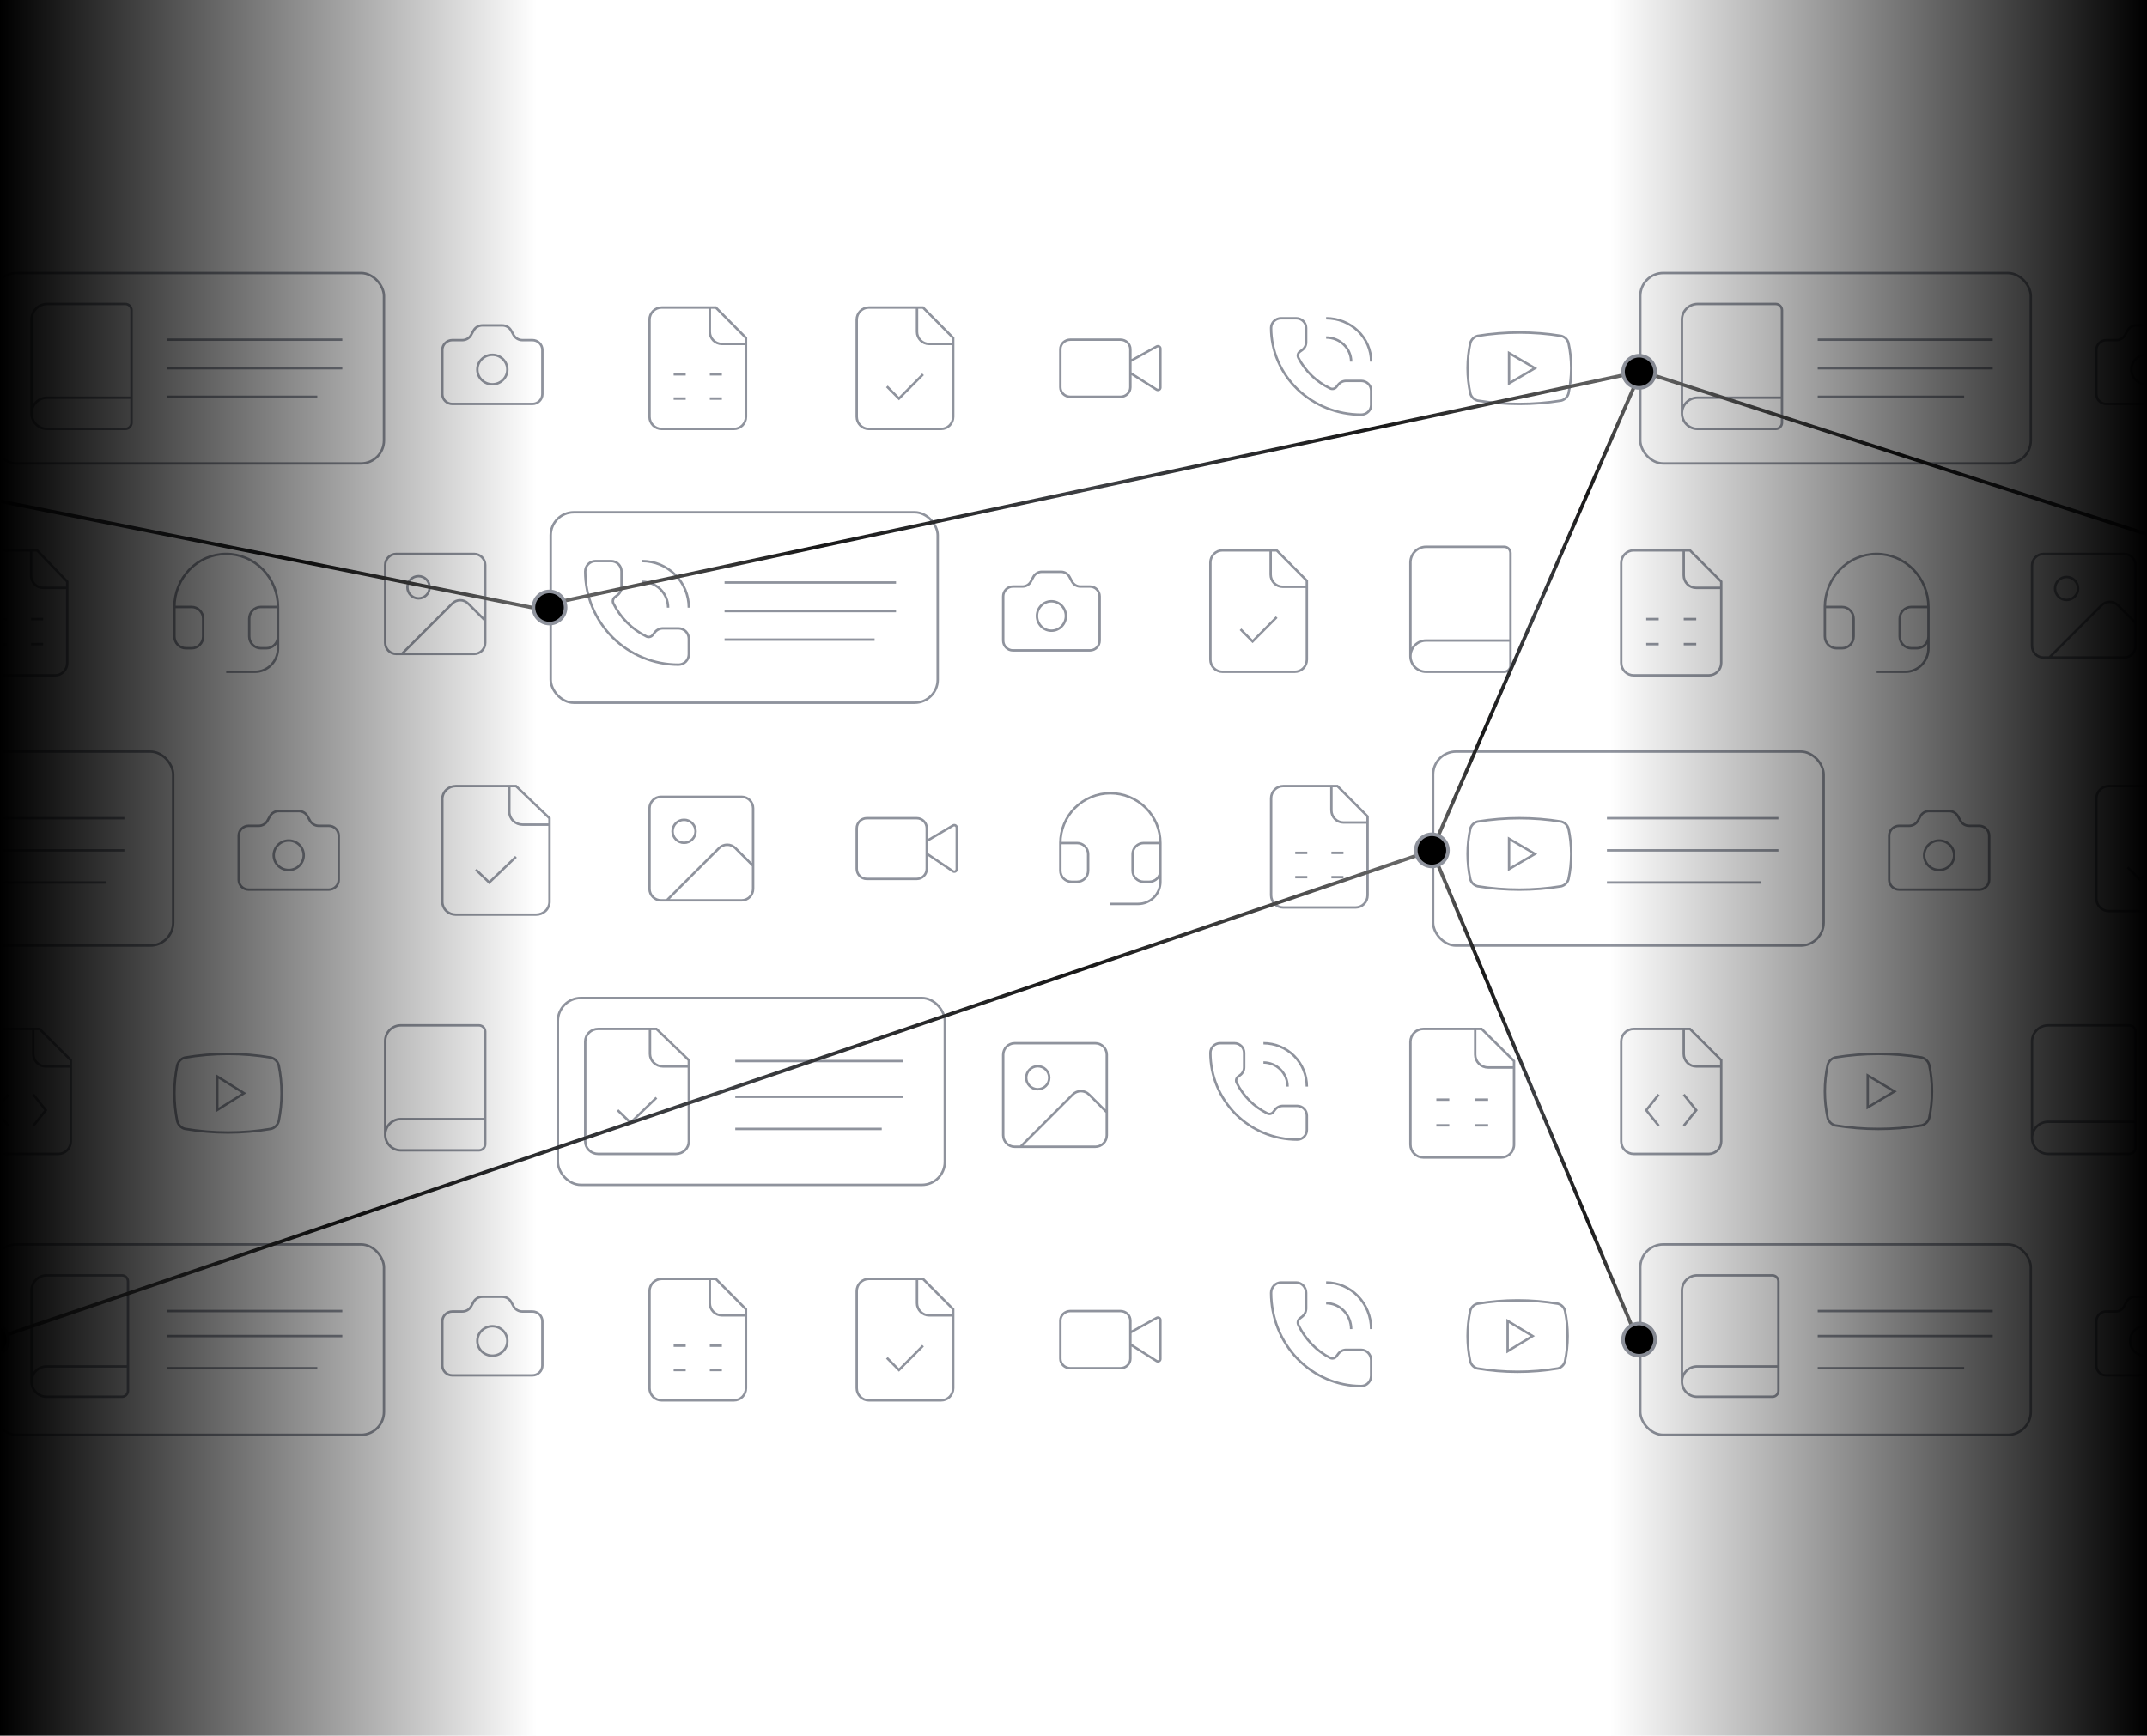 <svg width="601" height="486" viewBox="0 0 601 486" fill="none" xmlns="http://www.w3.org/2000/svg">
<g clip-path="url(#clip0_1_127)">
<rect x="156.159" y="279.443" width="108.322" height="52.322" rx="6.438" stroke="#8F939D" stroke-width="0.678"/>
<rect x="-60.841" y="210.443" width="109.322" height="54.322" rx="6.438" stroke="#8F939D" stroke-width="0.678"/>
<rect x="401.159" y="210.443" width="109.322" height="54.322" rx="6.438" stroke="#8F939D" stroke-width="0.678"/>
<rect x="-1.841" y="348.443" width="109.322" height="53.322" rx="6.438" stroke="#8F939D" stroke-width="0.678"/>
<rect x="459.159" y="348.443" width="109.322" height="53.322" rx="6.438" stroke="#8F939D" stroke-width="0.678"/>
<rect x="-1.841" y="76.443" width="109.322" height="53.322" rx="6.438" stroke="#8F939D" stroke-width="0.678"/>
<rect x="459.159" y="76.443" width="109.322" height="53.322" rx="6.438" stroke="#8F939D" stroke-width="0.678"/>
<rect x="154.159" y="143.443" width="108.322" height="53.322" rx="6.438" stroke="#8F939D" stroke-width="0.678"/>
<path d="M205.82 297.104H252.82" stroke="#8F939D" stroke-width="0.678"/>
<path d="M-12.18 229.104H34.82" stroke="#8F939D" stroke-width="0.678"/>
<path d="M449.82 229.104H497.82" stroke="#8F939D" stroke-width="0.678"/>
<path d="M46.82 367.104H95.82" stroke="#8F939D" stroke-width="0.678"/>
<path d="M508.82 367.104H557.82" stroke="#8F939D" stroke-width="0.678"/>
<path d="M46.82 95.105H95.82" stroke="#8F939D" stroke-width="0.678"/>
<path d="M508.82 95.105H557.82" stroke="#8F939D" stroke-width="0.678"/>
<path d="M202.82 163.104H250.82" stroke="#8F939D" stroke-width="0.678"/>
<path d="M205.82 307.104H252.82" stroke="#8F939D" stroke-width="0.678"/>
<path d="M-12.18 238.104H34.82" stroke="#8F939D" stroke-width="0.678"/>
<path d="M449.82 238.104H497.82" stroke="#8F939D" stroke-width="0.678"/>
<path d="M46.82 374.104H95.82" stroke="#8F939D" stroke-width="0.678"/>
<path d="M508.82 374.104H557.82" stroke="#8F939D" stroke-width="0.678"/>
<path d="M46.82 103.104H95.82" stroke="#8F939D" stroke-width="0.678"/>
<path d="M508.82 103.104H557.82" stroke="#8F939D" stroke-width="0.678"/>
<path d="M202.82 171.104H250.82" stroke="#8F939D" stroke-width="0.678"/>
<path d="M205.82 316.104H246.82" stroke="#8F939D" stroke-width="0.678"/>
<path d="M-12.18 247.104H29.82" stroke="#8F939D" stroke-width="0.678"/>
<path d="M449.82 247.104H492.82" stroke="#8F939D" stroke-width="0.678"/>
<path d="M46.82 383.104H88.82" stroke="#8F939D" stroke-width="0.678"/>
<path d="M508.82 383.104H549.82" stroke="#8F939D" stroke-width="0.678"/>
<path d="M46.82 111.104H88.82" stroke="#8F939D" stroke-width="0.678"/>
<path d="M508.82 111.104H549.82" stroke="#8F939D" stroke-width="0.678"/>
<path d="M202.82 179.104H244.82" stroke="#8F939D" stroke-width="0.678"/>
<path d="M142.57 220.104V227.304C142.57 228.259 142.965 229.175 143.669 229.85C144.372 230.525 145.326 230.904 146.32 230.904H153.82M133.195 243.504L136.945 247.104L144.445 239.904M144.445 220.104H127.57C126.576 220.104 125.622 220.484 124.919 221.159C124.215 221.834 123.82 222.75 123.82 223.704V252.504C123.82 253.459 124.215 254.375 124.919 255.05C125.622 255.725 126.576 256.104 127.57 256.104H150.07C151.065 256.104 152.019 255.725 152.722 255.05C153.425 254.375 153.82 253.459 153.82 252.504V229.104L144.445 220.104Z" stroke="#8F939D" stroke-width="0.678"/>
<path d="M604.32 220.104V227.104C604.32 228.033 604.689 228.923 605.345 229.579C606.002 230.236 606.892 230.604 607.82 230.604H614.82M595.57 242.854L599.07 246.354L606.07 239.354M606.07 220.104H590.32C589.392 220.104 588.502 220.473 587.845 221.13C587.189 221.786 586.82 222.676 586.82 223.604V251.604C586.82 252.533 587.189 253.423 587.845 254.079C588.502 254.736 589.392 255.104 590.32 255.104H611.32C612.249 255.104 613.139 254.736 613.795 254.079C614.452 253.423 614.82 252.533 614.82 251.604V228.854L606.07 220.104Z" stroke="#8F939D" stroke-width="0.678"/>
<path d="M181.945 288.104V295.104C181.945 296.033 182.327 296.923 183.007 297.579C183.687 298.236 184.609 298.604 185.57 298.604H192.82M172.883 310.854L176.508 314.354L183.758 307.354M183.758 288.104H167.445C166.484 288.104 165.562 288.473 164.882 289.13C164.202 289.786 163.82 290.676 163.82 291.604V319.604C163.82 320.533 164.202 321.423 164.882 322.079C165.562 322.736 166.484 323.104 167.445 323.104H189.195C190.157 323.104 191.079 322.736 191.759 322.079C192.438 321.423 192.82 320.533 192.82 319.604V296.854L183.758 288.104Z" stroke="#8F939D" stroke-width="0.678"/>
<path d="M256.695 358.104V364.904C256.695 365.806 257.051 366.671 257.684 367.309C258.317 367.946 259.175 368.304 260.07 368.304H266.82M248.258 380.204L251.633 383.604L258.383 376.804M258.383 358.104H243.195C242.3 358.104 241.442 358.463 240.809 359.1C240.176 359.738 239.82 360.603 239.82 361.504V388.704C239.82 389.606 240.176 390.471 240.809 391.109C241.442 391.746 242.3 392.104 243.195 392.104H263.445C264.34 392.104 265.199 391.746 265.832 391.109C266.465 390.471 266.82 389.606 266.82 388.704V366.604L258.383 358.104Z" stroke="#8F939D" stroke-width="0.678"/>
<path d="M256.695 86.105V92.904C256.695 93.806 257.051 94.671 257.684 95.309C258.317 95.946 259.175 96.305 260.07 96.305H266.82M248.258 108.204L251.633 111.604L258.383 104.804M258.383 86.105H243.195C242.3 86.105 241.442 86.463 240.809 87.1C240.176 87.738 239.82 88.603 239.82 89.504V116.704C239.82 117.606 240.176 118.471 240.809 119.109C241.442 119.746 242.3 120.104 243.195 120.104H263.445C264.34 120.104 265.199 119.746 265.832 119.109C266.465 118.471 266.82 117.606 266.82 116.704V94.605L258.383 86.105Z" stroke="#8F939D" stroke-width="0.678"/>
<path d="M355.695 154.104V160.904C355.695 161.806 356.051 162.671 356.684 163.309C357.317 163.946 358.175 164.304 359.07 164.304H365.82M347.258 176.204L350.633 179.604L357.383 172.804M357.383 154.104H342.195C341.3 154.104 340.442 154.463 339.809 155.1C339.176 155.738 338.82 156.603 338.82 157.504V184.704C338.82 185.606 339.176 186.471 339.809 187.109C340.442 187.746 341.3 188.104 342.195 188.104H362.445C363.34 188.104 364.199 187.746 364.832 187.109C365.465 186.471 365.82 185.606 365.82 184.704V162.604L357.383 154.104Z" stroke="#8F939D" stroke-width="0.678"/>
<path d="M83.616 227.104C84.121 227.104 84.617 227.239 85.051 227.493C85.484 227.747 85.84 228.112 86.08 228.548L86.76 229.786C87 230.222 87.356 230.587 87.79 230.841C88.224 231.095 88.719 231.229 89.225 231.229H92.02C92.763 231.229 93.475 231.519 94 232.035C94.525 232.551 94.82 233.25 94.82 233.979V246.354C94.82 247.084 94.525 247.783 94 248.299C93.475 248.815 92.763 249.104 92.02 249.104H69.62C68.878 249.104 68.165 248.815 67.64 248.299C67.115 247.783 66.82 247.084 66.82 246.354V233.979C66.82 233.25 67.115 232.551 67.64 232.035C68.165 231.519 68.878 231.229 69.62 231.229H72.416C72.921 231.23 73.416 231.096 73.849 230.842C74.283 230.588 74.638 230.224 74.879 229.788L75.563 228.545C75.803 228.11 76.159 227.746 76.593 227.492C77.026 227.238 77.521 227.104 78.026 227.104H83.616Z" stroke="#8F939D" stroke-width="0.678" stroke-linecap="round"/>
<path d="M80.82 243.604C83.14 243.604 85.02 241.758 85.02 239.479C85.02 237.201 83.14 235.354 80.82 235.354C78.501 235.354 76.62 237.201 76.62 239.479C76.62 241.758 78.501 243.604 80.82 243.604Z" stroke="#8F939D" stroke-width="0.678" stroke-linecap="round"/>
<path d="M545.616 227.104C546.121 227.104 546.617 227.239 547.051 227.493C547.484 227.747 547.84 228.112 548.08 228.548L548.761 229.786C549 230.222 549.356 230.587 549.79 230.841C550.224 231.095 550.719 231.229 551.225 231.229H554.02C554.763 231.229 555.475 231.519 556 232.035C556.525 232.551 556.82 233.25 556.82 233.979V246.354C556.82 247.084 556.525 247.783 556 248.299C555.475 248.815 554.763 249.104 554.02 249.104H531.62C530.878 249.104 530.166 248.815 529.64 248.299C529.115 247.783 528.82 247.084 528.82 246.354V233.979C528.82 233.25 529.115 232.551 529.64 232.035C530.166 231.519 530.878 231.229 531.62 231.229H534.416C534.921 231.23 535.416 231.096 535.849 230.842C536.283 230.588 536.639 230.224 536.879 229.788L537.563 228.545C537.803 228.11 538.159 227.746 538.593 227.492C539.026 227.238 539.521 227.104 540.026 227.104H545.616Z" stroke="#8F939D" stroke-width="0.678" stroke-linecap="round"/>
<path d="M542.82 243.604C545.14 243.604 547.02 241.758 547.02 239.479C547.02 237.201 545.14 235.354 542.82 235.354C540.501 235.354 538.62 237.201 538.62 239.479C538.62 241.758 540.501 243.604 542.82 243.604Z" stroke="#8F939D" stroke-width="0.678" stroke-linecap="round"/>
<path d="M140.616 363.104C141.121 363.104 141.617 363.239 142.051 363.493C142.484 363.747 142.84 364.112 143.08 364.548L143.761 365.786C144 366.222 144.356 366.587 144.79 366.841C145.224 367.095 145.719 367.229 146.225 367.229H149.02C149.763 367.229 150.475 367.519 151 368.035C151.525 368.551 151.82 369.25 151.82 369.979V382.354C151.82 383.084 151.525 383.783 151 384.299C150.475 384.815 149.763 385.104 149.02 385.104H126.62C125.878 385.104 125.166 384.815 124.64 384.299C124.115 383.783 123.82 383.084 123.82 382.354V369.979C123.82 369.25 124.115 368.551 124.64 368.035C125.166 367.519 125.878 367.229 126.62 367.229H129.416C129.921 367.23 130.416 367.096 130.849 366.842C131.283 366.588 131.639 366.224 131.879 365.788L132.563 364.545C132.803 364.11 133.159 363.746 133.593 363.492C134.026 363.238 134.521 363.104 135.026 363.104H140.616Z" stroke="#8F939D" stroke-width="0.678" stroke-linecap="round"/>
<path d="M137.82 379.604C140.14 379.604 142.02 377.758 142.02 375.479C142.02 373.201 140.14 371.354 137.82 371.354C135.501 371.354 133.62 373.201 133.62 375.479C133.62 377.758 135.501 379.604 137.82 379.604Z" stroke="#8F939D" stroke-width="0.678" stroke-linecap="round"/>
<path d="M603.016 363.104C603.503 363.104 603.981 363.239 604.4 363.493C604.818 363.747 605.161 364.112 605.392 364.548L606.048 365.786C606.28 366.222 606.623 366.587 607.041 366.841C607.459 367.095 607.937 367.229 608.424 367.229H611.12C611.836 367.229 612.523 367.519 613.03 368.035C613.536 368.551 613.82 369.25 613.82 369.979V382.354C613.82 383.084 613.536 383.783 613.03 384.299C612.523 384.815 611.836 385.104 611.12 385.104H589.52C588.804 385.104 588.117 384.815 587.611 384.299C587.105 383.783 586.82 383.084 586.82 382.354V369.979C586.82 369.25 587.105 368.551 587.611 368.035C588.117 367.519 588.804 367.229 589.52 367.229H592.216C592.703 367.23 593.18 367.096 593.598 366.842C594.016 366.588 594.359 366.224 594.591 365.788L595.251 364.545C595.483 364.11 595.826 363.746 596.244 363.492C596.662 363.238 597.139 363.104 597.626 363.104H603.016Z" stroke="#8F939D" stroke-width="0.678" stroke-linecap="round"/>
<path d="M600.32 379.604C602.557 379.604 604.37 377.758 604.37 375.479C604.37 373.201 602.557 371.354 600.32 371.354C598.084 371.354 596.27 373.201 596.27 375.479C596.27 377.758 598.084 379.604 600.32 379.604Z" stroke="#8F939D" stroke-width="0.678" stroke-linecap="round"/>
<path d="M140.616 91.105C141.121 91.105 141.617 91.239 142.051 91.493C142.484 91.747 142.84 92.112 143.08 92.548L143.761 93.786C144 94.222 144.356 94.587 144.79 94.841C145.224 95.095 145.719 95.23 146.225 95.23H149.02C149.763 95.23 150.475 95.519 151 96.035C151.525 96.551 151.82 97.25 151.82 97.98V110.354C151.82 111.084 151.525 111.783 151 112.299C150.475 112.815 149.763 113.104 149.02 113.104H126.62C125.878 113.104 125.166 112.815 124.64 112.299C124.115 111.783 123.82 111.084 123.82 110.354V97.98C123.82 97.25 124.115 96.551 124.64 96.035C125.166 95.519 125.878 95.23 126.62 95.23H129.416C129.921 95.23 130.416 95.096 130.849 94.842C131.283 94.588 131.639 94.224 131.879 93.788L132.563 92.546C132.803 92.11 133.159 91.746 133.593 91.492C134.026 91.238 134.521 91.105 135.026 91.105H140.616Z" stroke="#8F939D" stroke-width="0.678" stroke-linecap="round"/>
<path d="M137.82 107.604C140.14 107.604 142.02 105.758 142.02 103.479C142.02 101.201 140.14 99.355 137.82 99.355C135.501 99.355 133.62 101.201 133.62 103.479C133.62 105.758 135.501 107.604 137.82 107.604Z" stroke="#8F939D" stroke-width="0.678" stroke-linecap="round"/>
<path d="M603.616 91.105C604.121 91.105 604.617 91.239 605.051 91.493C605.484 91.747 605.84 92.112 606.08 92.548L606.761 93.786C607 94.222 607.356 94.587 607.79 94.841C608.224 95.095 608.719 95.23 609.225 95.23H612.02C612.763 95.23 613.475 95.519 614 96.035C614.525 96.551 614.82 97.25 614.82 97.98V110.354C614.82 111.084 614.525 111.783 614 112.299C613.475 112.815 612.763 113.104 612.02 113.104H589.62C588.878 113.104 588.166 112.815 587.64 112.299C587.115 111.783 586.82 111.084 586.82 110.354V97.98C586.82 97.25 587.115 96.551 587.64 96.035C588.166 95.519 588.878 95.23 589.62 95.23H592.416C592.921 95.23 593.416 95.096 593.849 94.842C594.283 94.588 594.639 94.224 594.879 93.788L595.563 92.546C595.803 92.11 596.159 91.746 596.593 91.492C597.026 91.238 597.521 91.105 598.026 91.105H603.616Z" stroke="#8F939D" stroke-width="0.678" stroke-linecap="round"/>
<path d="M600.82 107.604C603.14 107.604 605.02 105.758 605.02 103.479C605.02 101.201 603.14 99.355 600.82 99.355C598.501 99.355 596.62 101.201 596.62 103.479C596.62 105.758 598.501 107.604 600.82 107.604Z" stroke="#8F939D" stroke-width="0.678" stroke-linecap="round"/>
<path d="M297.016 160.104C297.503 160.104 297.981 160.239 298.4 160.493C298.818 160.747 299.161 161.112 299.392 161.548L300.048 162.786C300.28 163.222 300.623 163.587 301.041 163.841C301.459 164.095 301.937 164.229 302.424 164.229H305.12C305.836 164.229 306.523 164.519 307.03 165.035C307.536 165.551 307.82 166.25 307.82 166.979V179.354C307.82 180.084 307.536 180.783 307.03 181.299C306.523 181.815 305.836 182.104 305.12 182.104H283.52C282.804 182.104 282.117 181.815 281.611 181.299C281.105 180.783 280.82 180.084 280.82 179.354V166.979C280.82 166.25 281.105 165.551 281.611 165.035C282.117 164.519 282.804 164.229 283.52 164.229H286.216C286.703 164.23 287.18 164.096 287.598 163.842C288.016 163.588 288.359 163.224 288.591 162.788L289.251 161.545C289.483 161.11 289.826 160.746 290.244 160.492C290.662 160.238 291.139 160.104 291.626 160.104H297.016Z" stroke="#8F939D" stroke-width="0.678" stroke-linecap="round"/>
<path d="M294.32 176.604C296.557 176.604 298.37 174.758 298.37 172.479C298.37 170.201 296.557 168.354 294.32 168.354C292.084 168.354 290.27 170.201 290.27 172.479C290.27 174.758 292.084 176.604 294.32 176.604Z" stroke="#8F939D" stroke-width="0.678" stroke-linecap="round"/>
<path d="M210.82 242.438L205.848 237.466C205.244 236.862 204.425 236.523 203.57 236.523C202.716 236.523 201.896 236.862 201.292 237.466L186.654 252.104M185.043 223.104H207.598C209.378 223.104 210.82 224.547 210.82 226.327V248.882C210.82 250.662 209.378 252.104 207.598 252.104H185.043C183.263 252.104 181.82 250.662 181.82 248.882V226.327C181.82 224.547 183.263 223.104 185.043 223.104ZM194.709 232.771C194.709 234.551 193.267 235.993 191.487 235.993C189.707 235.993 188.265 234.551 188.265 232.771C188.265 230.992 189.707 229.549 191.487 229.549C193.267 229.549 194.709 230.992 194.709 232.771Z" stroke="#8F939D" stroke-width="0.678"/>
<path d="M309.82 311.438L304.848 306.466C304.244 305.862 303.425 305.523 302.57 305.523C301.716 305.523 300.896 305.862 300.292 306.466L285.654 321.104M284.043 292.104H306.598C308.378 292.104 309.82 293.547 309.82 295.327V317.882C309.82 319.662 308.378 321.104 306.598 321.104H284.043C282.263 321.104 280.82 319.662 280.82 317.882V295.327C280.82 293.547 282.263 292.104 284.043 292.104ZM293.709 301.771C293.709 303.551 292.267 304.993 290.487 304.993C288.707 304.993 287.265 303.551 287.265 301.771C287.265 299.992 288.707 298.549 290.487 298.549C292.267 298.549 293.709 299.992 293.709 301.771Z" stroke="#8F939D" stroke-width="0.678"/>
<path d="M135.82 173.771L131.02 168.971C130.436 168.387 129.645 168.06 128.82 168.06C127.995 168.06 127.204 168.387 126.621 168.971L112.487 183.104M110.931 155.104H132.709C134.427 155.104 135.82 156.497 135.82 158.216V179.993C135.82 181.712 134.427 183.104 132.709 183.104H110.931C109.213 183.104 107.82 181.712 107.82 179.993V158.216C107.82 156.497 109.213 155.104 110.931 155.104ZM120.265 164.438C120.265 166.156 118.872 167.549 117.154 167.549C115.435 167.549 114.043 166.156 114.043 164.438C114.043 162.72 115.435 161.327 117.154 161.327C118.872 161.327 120.265 162.72 120.265 164.438Z" stroke="#8F939D" stroke-width="0.678"/>
<path d="M597.82 174.438L592.848 169.466C592.244 168.862 591.425 168.523 590.57 168.523C589.716 168.523 588.896 168.862 588.292 169.466L573.654 184.104M572.043 155.104H594.598C596.378 155.104 597.82 156.547 597.82 158.327V180.882C597.82 182.662 596.378 184.104 594.598 184.104H572.043C570.263 184.104 568.82 182.662 568.82 180.882V158.327C568.82 156.547 570.263 155.104 572.043 155.104ZM581.709 164.771C581.709 166.551 580.267 167.993 578.487 167.993C576.707 167.993 575.265 166.551 575.265 164.771C575.265 162.992 576.707 161.549 578.487 161.549C580.267 161.549 581.709 162.992 581.709 164.771Z" stroke="#8F939D" stroke-width="0.678"/>
<path d="M259.42 239.021L266.733 243.954C266.838 244.025 266.96 244.066 267.087 244.072C267.213 244.078 267.339 244.049 267.451 243.989C267.562 243.928 267.656 243.838 267.721 243.728C267.786 243.618 267.82 243.493 267.82 243.365V231.754C267.82 231.629 267.788 231.507 267.726 231.399C267.665 231.291 267.576 231.201 267.469 231.139C267.362 231.077 267.241 231.045 267.118 231.045C266.995 231.046 266.874 231.079 266.768 231.142L259.42 235.479M242.62 229.104H256.62C258.167 229.104 259.42 230.373 259.42 231.938V243.271C259.42 244.836 258.167 246.104 256.62 246.104H242.62C241.074 246.104 239.82 244.836 239.82 243.271V231.938C239.82 230.373 241.074 229.104 242.62 229.104Z" stroke="#8F939D" stroke-width="0.678"/>
<path d="M316.42 376.438L323.733 381.08C323.838 381.147 323.96 381.186 324.087 381.191C324.213 381.197 324.339 381.17 324.451 381.113C324.562 381.056 324.656 380.972 324.721 380.868C324.786 380.765 324.82 380.646 324.82 380.526V369.598C324.82 369.481 324.788 369.365 324.726 369.264C324.665 369.162 324.576 369.078 324.469 369.02C324.362 368.961 324.241 368.931 324.118 368.931C323.995 368.931 323.874 368.963 323.768 369.022L316.42 373.104M299.62 367.104H313.62C315.167 367.104 316.42 368.298 316.42 369.771V380.438C316.42 381.911 315.167 383.104 313.62 383.104H299.62C298.074 383.104 296.82 381.911 296.82 380.438V369.771C296.82 368.298 298.074 367.104 299.62 367.104Z" stroke="#8F939D" stroke-width="0.678"/>
<path d="M316.42 104.438L323.733 109.08C323.838 109.147 323.96 109.186 324.087 109.191C324.213 109.197 324.339 109.17 324.451 109.113C324.562 109.056 324.656 108.972 324.721 108.868C324.786 108.765 324.82 108.646 324.82 108.526V97.598C324.82 97.481 324.788 97.365 324.726 97.264C324.665 97.162 324.576 97.078 324.469 97.02C324.362 96.961 324.241 96.931 324.118 96.931C323.995 96.931 323.874 96.963 323.768 97.022L316.42 101.104M299.62 95.105H313.62C315.167 95.105 316.42 96.298 316.42 97.771V108.438C316.42 109.911 315.167 111.104 313.62 111.104H299.62C298.074 111.104 296.82 109.911 296.82 108.438V97.771C296.82 96.298 298.074 95.105 299.62 95.105Z" stroke="#8F939D" stroke-width="0.678"/>
<path d="M296.82 236.054H301.487C302.312 236.054 303.103 236.381 303.687 236.962C304.27 237.544 304.598 238.332 304.598 239.154V243.804C304.598 244.627 304.27 245.415 303.687 245.997C303.103 246.578 302.312 246.904 301.487 246.904H299.931C299.106 246.904 298.315 246.578 297.732 245.997C297.148 245.415 296.82 244.627 296.82 243.804V236.054ZM296.82 236.054C296.82 234.223 297.182 232.409 297.886 230.716C298.59 229.024 299.621 227.486 300.921 226.19C302.221 224.895 303.764 223.867 305.463 223.166C307.161 222.465 308.982 222.104 310.82 222.104C312.659 222.104 314.479 222.465 316.178 223.166C317.876 223.867 319.42 224.895 320.72 226.19C322.02 227.486 323.051 229.024 323.755 230.716C324.458 232.409 324.82 234.223 324.82 236.054M324.82 236.054V243.804M324.82 236.054H320.154C319.329 236.054 318.537 236.381 317.954 236.962C317.37 237.544 317.043 238.332 317.043 239.154V243.804C317.043 244.627 317.37 245.415 317.954 245.997C318.537 246.578 319.329 246.904 320.154 246.904H321.709C322.534 246.904 323.326 246.578 323.909 245.997C324.493 245.415 324.82 244.627 324.82 243.804M324.82 243.804V246.904C324.82 248.549 324.165 250.126 322.998 251.289C321.831 252.451 320.248 253.104 318.598 253.104H310.82" stroke="#8F939D" stroke-width="0.678"/>
<path d="M48.82 169.954H53.654C54.508 169.954 55.328 170.302 55.932 170.921C56.536 171.54 56.876 172.379 56.876 173.254V178.204C56.876 179.08 56.536 179.919 55.932 180.538C55.328 181.157 54.508 181.504 53.654 181.504H52.042C51.188 181.504 50.368 181.157 49.764 180.538C49.16 179.919 48.82 179.08 48.82 178.204V169.954ZM48.82 169.954C48.82 168.004 49.195 166.073 49.924 164.272C50.653 162.47 51.721 160.833 53.067 159.454C54.414 158.075 56.012 156.981 57.771 156.235C59.531 155.489 61.416 155.104 63.32 155.104C65.225 155.104 67.11 155.489 68.869 156.235C70.628 156.981 72.227 158.075 73.573 159.454C74.92 160.833 75.988 162.47 76.717 164.272C77.445 166.073 77.82 168.004 77.82 169.954M77.82 169.954V178.204M77.82 169.954H72.987C72.132 169.954 71.313 170.302 70.709 170.921C70.104 171.54 69.765 172.379 69.765 173.254V178.204C69.765 179.08 70.104 179.919 70.709 180.538C71.313 181.157 72.132 181.504 72.987 181.504H74.598C75.453 181.504 76.272 181.157 76.876 180.538C77.481 179.919 77.82 179.08 77.82 178.204M77.82 178.204V181.504C77.82 183.255 77.141 184.934 75.933 186.171C74.724 187.409 73.085 188.104 71.376 188.104H63.32" stroke="#8F939D" stroke-width="0.678"/>
<path d="M510.82 169.954H515.654C516.508 169.954 517.328 170.302 517.932 170.921C518.536 171.54 518.876 172.379 518.876 173.254V178.204C518.876 179.08 518.536 179.919 517.932 180.538C517.328 181.157 516.508 181.504 515.654 181.504H514.043C513.188 181.504 512.368 181.157 511.764 180.538C511.16 179.919 510.82 179.08 510.82 178.204V169.954ZM510.82 169.954C510.82 168.004 511.195 166.073 511.924 164.272C512.653 162.47 513.721 160.833 515.067 159.454C516.414 158.075 518.012 156.981 519.771 156.235C521.531 155.489 523.416 155.104 525.32 155.104C527.224 155.104 529.11 155.489 530.869 156.235C532.628 156.981 534.227 158.075 535.573 159.454C536.92 160.833 537.988 162.47 538.717 164.272C539.445 166.073 539.82 168.004 539.82 169.954M539.82 169.954V178.204M539.82 169.954H534.987C534.132 169.954 533.313 170.302 532.709 170.921C532.104 171.54 531.765 172.379 531.765 173.254V178.204C531.765 179.08 532.104 179.919 532.709 180.538C533.313 181.157 534.132 181.504 534.987 181.504H536.598C537.453 181.504 538.272 181.157 538.877 180.538C539.481 179.919 539.82 179.08 539.82 178.204M539.82 178.204V181.504C539.82 183.255 539.141 184.934 537.933 186.171C536.724 187.409 535.085 188.104 533.376 188.104H525.32" stroke="#8F939D" stroke-width="0.678"/>
<path d="M411.578 246.18C410.568 241.515 410.568 236.694 411.578 232.029C411.711 231.555 411.968 231.123 412.323 230.776C412.678 230.428 413.119 230.177 413.603 230.048C421.362 228.79 429.279 228.79 437.037 230.048C437.522 230.177 437.963 230.428 438.318 230.776C438.673 231.123 438.93 231.555 439.062 232.029C440.073 236.694 440.073 241.515 439.062 246.18C438.93 246.654 438.673 247.086 438.318 247.433C437.963 247.78 437.522 248.031 437.037 248.161C429.279 249.419 421.362 249.419 413.603 248.161C413.119 248.031 412.678 247.78 412.323 247.433C411.968 247.086 411.711 246.654 411.578 246.18Z" stroke="#8F939D" stroke-width="0.678" stroke-linecap="round"/>
<path d="M422.427 243.35L429.66 239.104L422.427 234.859V243.35Z" stroke="#8F939D" stroke-width="0.678" stroke-linecap="round"/>
<path d="M49.604 313.888C48.559 308.756 48.559 303.453 49.604 298.321C49.742 297.8 50.007 297.325 50.374 296.943C50.742 296.561 51.198 296.285 51.699 296.142C59.725 294.759 67.915 294.759 75.941 296.142C76.442 296.285 76.899 296.561 77.266 296.943C77.633 297.325 77.899 297.8 78.036 298.321C79.082 303.453 79.082 308.756 78.036 313.888C77.899 314.409 77.633 314.884 77.266 315.266C76.899 315.648 76.442 315.924 75.941 316.067C67.915 317.45 59.725 317.45 51.699 316.067C51.198 315.924 50.742 315.648 50.374 315.266C50.007 314.884 49.742 314.409 49.604 313.888Z" stroke="#8F939D" stroke-width="0.678" stroke-linecap="round"/>
<path d="M60.828 310.774L68.31 306.104L60.828 301.434V310.774Z" stroke="#8F939D" stroke-width="0.678" stroke-linecap="round"/>
<path d="M511.604 313.034C510.559 308.135 510.559 303.074 511.604 298.175C511.742 297.677 512.007 297.224 512.374 296.859C512.742 296.495 513.198 296.231 513.699 296.095C521.725 294.774 529.915 294.774 537.941 296.095C538.442 296.231 538.899 296.495 539.266 296.859C539.634 297.224 539.899 297.677 540.036 298.175C541.082 303.074 541.082 308.135 540.036 313.034C539.899 313.531 539.634 313.985 539.266 314.349C538.899 314.714 538.442 314.978 537.941 315.114C529.915 316.435 521.725 316.435 513.699 315.114C513.198 314.978 512.742 314.714 512.374 314.349C512.007 313.985 511.742 313.531 511.604 313.034Z" stroke="#8F939D" stroke-width="0.678" stroke-linecap="round"/>
<path d="M522.827 310.062L530.31 305.604L522.827 301.147V310.062Z" stroke="#8F939D" stroke-width="0.678" stroke-linecap="round"/>
<path d="M411.552 381.18C410.576 376.515 410.576 371.694 411.552 367.029C411.68 366.555 411.928 366.123 412.271 365.776C412.614 365.428 413.04 365.177 413.507 365.048C420.998 363.79 428.642 363.79 436.133 365.048C436.601 365.177 437.027 365.428 437.37 365.776C437.713 366.123 437.96 366.555 438.089 367.029C439.064 371.694 439.064 376.515 438.089 381.18C437.96 381.654 437.713 382.086 437.37 382.433C437.027 382.78 436.601 383.031 436.133 383.161C428.642 384.419 420.998 384.419 413.507 383.161C413.04 383.031 412.614 382.78 412.271 382.433C411.928 382.086 411.68 381.654 411.552 381.18Z" stroke="#8F939D" stroke-width="0.678" stroke-linecap="round"/>
<path d="M422.027 378.35L429.01 374.104L422.027 369.859V378.35Z" stroke="#8F939D" stroke-width="0.678" stroke-linecap="round"/>
<path d="M411.578 110.18C410.568 105.515 410.568 100.694 411.578 96.029C411.711 95.555 411.968 95.123 412.323 94.776C412.678 94.428 413.119 94.177 413.603 94.047C421.362 92.79 429.279 92.79 437.037 94.047C437.522 94.177 437.963 94.428 438.318 94.776C438.673 95.123 438.93 95.555 439.062 96.029C440.073 100.694 440.073 105.515 439.062 110.18C438.93 110.654 438.673 111.086 438.318 111.433C437.963 111.78 437.522 112.031 437.037 112.161C429.279 113.419 421.362 113.419 413.603 112.161C413.119 112.031 412.678 111.78 412.323 111.433C411.968 111.086 411.711 110.654 411.578 110.18Z" stroke="#8F939D" stroke-width="0.678" stroke-linecap="round"/>
<path d="M422.427 107.35L429.66 103.104L422.427 98.859V107.35Z" stroke="#8F939D" stroke-width="0.678" stroke-linecap="round"/>
<path d="M353.67 292.104C356.893 292.104 359.983 293.385 362.262 295.663C364.54 297.942 365.82 301.032 365.82 304.254M353.67 297.504C355.461 297.504 357.177 298.216 358.443 299.482C359.709 300.747 360.42 302.464 360.42 304.254M354.794 311.771C355.072 311.899 355.386 311.929 355.684 311.854C355.982 311.78 356.245 311.606 356.431 311.362L356.91 310.734C357.162 310.399 357.488 310.127 357.863 309.94C358.238 309.752 358.651 309.654 359.07 309.654H363.12C363.836 309.654 364.523 309.939 365.03 310.445C365.536 310.952 365.82 311.638 365.82 312.354V316.404C365.82 317.121 365.536 317.807 365.03 318.314C364.523 318.82 363.836 319.104 363.12 319.104C356.676 319.104 350.495 316.544 345.938 311.987C341.38 307.43 338.82 301.249 338.82 294.804C338.82 294.088 339.105 293.402 339.611 292.895C340.117 292.389 340.804 292.104 341.52 292.104H345.57C346.286 292.104 346.973 292.389 347.48 292.895C347.986 293.402 348.27 294.088 348.27 294.804V298.854C348.27 299.274 348.173 299.687 347.985 300.062C347.798 300.437 347.526 300.763 347.19 301.014L346.559 301.488C346.311 301.678 346.136 301.947 346.064 302.25C345.992 302.554 346.028 302.873 346.164 303.153C348.009 306.9 351.044 309.931 354.794 311.771Z" stroke="#8F939D" stroke-width="0.678"/>
<path d="M371.22 359.104C374.562 359.104 377.767 360.479 380.13 362.927C382.493 365.374 383.82 368.693 383.82 372.154M371.22 364.904C373.077 364.904 374.857 365.668 376.17 367.028C377.483 368.388 378.22 370.232 378.22 372.154M372.385 380.228C372.674 380.366 373 380.397 373.309 380.317C373.617 380.237 373.891 380.051 374.083 379.789L374.58 379.114C374.841 378.754 375.179 378.462 375.568 378.261C375.957 378.059 376.386 377.954 376.82 377.954H381.02C381.763 377.954 382.475 378.26 383 378.804C383.525 379.348 383.82 380.085 383.82 380.854V385.204C383.82 385.974 383.525 386.711 383 387.255C382.475 387.799 381.763 388.104 381.02 388.104C374.337 388.104 367.927 385.355 363.201 380.46C358.475 375.565 355.82 368.927 355.82 362.004C355.82 361.235 356.115 360.498 356.64 359.954C357.166 359.41 357.878 359.104 358.62 359.104H362.82C363.563 359.104 364.275 359.41 364.8 359.954C365.325 360.498 365.62 361.235 365.62 362.004V366.354C365.62 366.805 365.519 367.249 365.325 367.651C365.13 368.054 364.848 368.404 364.5 368.674L363.845 369.183C363.588 369.387 363.407 369.676 363.332 370.002C363.258 370.328 363.295 370.67 363.436 370.971C365.35 374.996 368.497 378.251 372.385 380.228Z" stroke="#8F939D" stroke-width="0.678"/>
<path d="M371.22 89.105C374.562 89.105 377.767 90.385 380.13 92.663C382.493 94.942 383.82 98.032 383.82 101.254M371.22 94.504C373.077 94.504 374.857 95.216 376.17 96.481C377.483 97.747 378.22 99.464 378.22 101.254M372.385 108.771C372.674 108.899 373 108.929 373.309 108.854C373.617 108.78 373.891 108.606 374.083 108.362L374.58 107.734C374.841 107.399 375.179 107.127 375.568 106.94C375.957 106.752 376.386 106.654 376.82 106.654H381.02C381.763 106.654 382.475 106.939 383 107.445C383.525 107.952 383.82 108.638 383.82 109.354V113.404C383.82 114.121 383.525 114.807 383 115.314C382.475 115.82 381.763 116.104 381.02 116.104C374.337 116.104 367.927 113.544 363.201 108.987C358.475 104.43 355.82 98.249 355.82 91.805C355.82 91.088 356.115 90.402 356.64 89.895C357.166 89.389 357.878 89.105 358.62 89.105H362.82C363.563 89.105 364.275 89.389 364.8 89.895C365.325 90.402 365.62 91.088 365.62 91.805V95.855C365.62 96.274 365.519 96.687 365.325 97.062C365.13 97.437 364.848 97.763 364.5 98.014L363.845 98.488C363.588 98.678 363.407 98.947 363.332 99.25C363.258 99.554 363.295 99.873 363.436 100.153C365.35 103.9 368.497 106.931 372.385 108.771Z" stroke="#8F939D" stroke-width="0.678"/>
<path d="M179.77 157.104C183.231 157.104 186.551 158.479 188.998 160.927C191.445 163.374 192.82 166.693 192.82 170.154M179.77 162.904C181.693 162.904 183.537 163.668 184.897 165.028C186.256 166.388 187.02 168.232 187.02 170.154M180.977 178.228C181.276 178.366 181.614 178.397 181.933 178.317C182.253 178.237 182.536 178.051 182.736 177.789L183.25 177.114C183.52 176.754 183.871 176.462 184.273 176.261C184.676 176.059 185.12 175.954 185.57 175.954H189.92C190.689 175.954 191.427 176.26 191.971 176.804C192.515 177.348 192.82 178.085 192.82 178.854V183.204C192.82 183.974 192.515 184.711 191.971 185.255C191.427 185.799 190.689 186.104 189.92 186.104C182.998 186.104 176.36 183.355 171.465 178.46C166.57 173.565 163.82 166.927 163.82 160.004C163.82 159.235 164.126 158.498 164.67 157.954C165.214 157.41 165.951 157.104 166.72 157.104H171.07C171.839 157.104 172.577 157.41 173.121 157.954C173.665 158.498 173.97 159.235 173.97 160.004V164.354C173.97 164.805 173.865 165.249 173.664 165.651C173.463 166.054 173.17 166.404 172.81 166.674L172.132 167.183C171.866 167.387 171.678 167.676 171.601 168.002C171.524 168.328 171.562 168.67 171.708 168.971C173.69 172.996 176.949 176.251 180.977 178.228Z" stroke="#8F939D" stroke-width="0.678"/>
<path d="M107.82 317.729V291.479C107.82 290.319 108.281 289.206 109.102 288.386C109.922 287.565 111.035 287.104 112.195 287.104H134.07C134.534 287.104 134.98 287.289 135.308 287.617C135.636 287.945 135.82 288.39 135.82 288.854V320.354C135.82 320.819 135.636 321.264 135.308 321.592C134.98 321.92 134.534 322.104 134.07 322.104H112.195C111.035 322.104 109.922 321.644 109.102 320.823C108.281 320.003 107.82 318.89 107.82 317.729ZM107.82 317.729C107.82 316.569 108.281 315.456 109.102 314.636C109.922 313.815 111.035 313.354 112.195 313.354H135.82" stroke="#8F939D" stroke-width="0.678"/>
<path d="M568.82 318.604V291.604C568.82 290.411 569.298 289.266 570.147 288.423C570.997 287.579 572.15 287.104 573.352 287.104H596.008C596.489 287.104 596.95 287.294 597.289 287.632C597.629 287.969 597.82 288.427 597.82 288.904V321.304C597.82 321.782 597.629 322.24 597.289 322.577C596.95 322.915 596.489 323.104 596.008 323.104H573.352C572.15 323.104 570.997 322.63 570.147 321.786C569.298 320.943 568.82 319.798 568.82 318.604ZM568.82 318.604C568.82 317.411 569.298 316.266 570.147 315.423C570.997 314.579 572.15 314.104 573.352 314.104H597.82" stroke="#8F939D" stroke-width="0.678"/>
<path d="M8.82 386.854V361.354C8.82 360.227 9.265 359.146 10.056 358.349C10.847 357.552 11.92 357.104 13.039 357.104H34.133C34.58 357.104 35.01 357.284 35.326 357.602C35.642 357.921 35.82 358.354 35.82 358.804V389.404C35.82 389.855 35.642 390.288 35.326 390.607C35.01 390.925 34.58 391.104 34.133 391.104H13.039C11.92 391.104 10.847 390.657 10.056 389.86C9.265 389.063 8.82 387.982 8.82 386.854ZM8.82 386.854C8.82 385.727 9.265 384.646 10.056 383.849C10.847 383.052 11.92 382.604 13.039 382.604H35.82" stroke="#8F939D" stroke-width="0.678"/>
<path d="M470.82 386.854V361.354C470.82 360.227 471.265 359.146 472.056 358.349C472.847 357.552 473.92 357.104 475.039 357.104H496.133C496.58 357.104 497.01 357.284 497.326 357.602C497.643 357.921 497.82 358.354 497.82 358.804V389.404C497.82 389.855 497.643 390.288 497.326 390.607C497.01 390.925 496.58 391.104 496.133 391.104H475.039C473.92 391.104 472.847 390.657 472.056 389.86C471.265 389.063 470.82 387.982 470.82 386.854ZM470.82 386.854C470.82 385.727 471.265 384.646 472.056 383.849C472.847 383.052 473.92 382.604 475.039 382.604H497.82" stroke="#8F939D" stroke-width="0.678"/>
<path d="M8.82 115.729V89.48C8.82 88.319 9.281 87.206 10.102 86.386C10.922 85.565 12.035 85.105 13.195 85.105H35.07C35.534 85.105 35.98 85.289 36.308 85.617C36.636 85.945 36.82 86.39 36.82 86.855V118.354C36.82 118.819 36.636 119.264 36.308 119.592C35.98 119.92 35.534 120.104 35.07 120.104H13.195C12.035 120.104 10.922 119.644 10.102 118.823C9.281 118.003 8.82 116.89 8.82 115.729ZM8.82 115.729C8.82 114.569 9.281 113.456 10.102 112.636C10.922 111.815 12.035 111.354 13.195 111.354H36.82" stroke="#8F939D" stroke-width="0.678"/>
<path d="M470.82 115.729V89.48C470.82 88.319 471.281 87.206 472.102 86.386C472.922 85.565 474.035 85.105 475.195 85.105H497.07C497.534 85.105 497.98 85.289 498.308 85.617C498.636 85.945 498.82 86.39 498.82 86.855V118.354C498.82 118.819 498.636 119.264 498.308 119.592C497.98 119.92 497.534 120.104 497.07 120.104H475.195C474.035 120.104 472.922 119.644 472.102 118.823C471.281 118.003 470.82 116.89 470.82 115.729ZM470.82 115.729C470.82 114.569 471.281 113.456 472.102 112.636C472.922 111.815 474.035 111.354 475.195 111.354H498.82" stroke="#8F939D" stroke-width="0.678"/>
<path d="M394.82 183.729V157.479C394.82 156.319 395.281 155.206 396.102 154.386C396.922 153.565 398.035 153.104 399.195 153.104H421.07C421.534 153.104 421.98 153.289 422.308 153.617C422.636 153.945 422.82 154.39 422.82 154.854V186.354C422.82 186.819 422.636 187.264 422.308 187.592C421.98 187.92 421.534 188.104 421.07 188.104H399.195C398.035 188.104 396.922 187.644 396.102 186.823C395.281 186.003 394.82 184.89 394.82 183.729ZM394.82 183.729C394.82 182.569 395.281 181.456 396.102 180.636C396.922 179.815 398.035 179.354 399.195 179.354H422.82" stroke="#8F939D" stroke-width="0.678"/>
<path d="M372.695 220.104V226.904C372.695 227.806 373.051 228.671 373.684 229.309C374.317 229.946 375.175 230.304 376.07 230.304H382.82M362.57 238.804H365.945M372.695 238.804H376.07M362.57 245.604H365.945M372.695 245.604H376.07M374.383 220.104H359.195C358.3 220.104 357.442 220.463 356.809 221.1C356.176 221.738 355.82 222.603 355.82 223.504V250.704C355.82 251.606 356.176 252.471 356.809 253.109C357.442 253.746 358.3 254.104 359.195 254.104H379.445C380.34 254.104 381.199 253.746 381.832 253.109C382.465 252.471 382.82 251.606 382.82 250.704V228.604L374.383 220.104Z" stroke="#8F939D" stroke-width="0.678"/>
<path d="M412.945 288.104V295.304C412.945 296.259 413.327 297.175 414.007 297.85C414.687 298.525 415.609 298.904 416.57 298.904H423.82M402.07 307.904H405.695M412.945 307.904H416.57M402.07 315.104H405.695M412.945 315.104H416.57M414.758 288.104H398.445C397.484 288.104 396.562 288.484 395.882 289.159C395.202 289.834 394.82 290.75 394.82 291.704V320.504C394.82 321.459 395.202 322.375 395.882 323.05C396.562 323.725 397.484 324.104 398.445 324.104H420.195C421.157 324.104 422.079 323.725 422.759 323.05C423.438 322.375 423.82 321.459 423.82 320.504V297.104L414.758 288.104Z" stroke="#8F939D" stroke-width="0.678"/>
<path d="M198.695 358.104V364.904C198.695 365.806 199.051 366.671 199.684 367.309C200.317 367.946 201.175 368.304 202.07 368.304H208.82M188.57 376.804H191.945M198.695 376.804H202.07M188.57 383.604H191.945M198.695 383.604H202.07M200.383 358.104H185.195C184.3 358.104 183.442 358.463 182.809 359.1C182.176 359.738 181.82 360.603 181.82 361.504V388.704C181.82 389.606 182.176 390.471 182.809 391.109C183.442 391.746 184.3 392.104 185.195 392.104H205.445C206.34 392.104 207.199 391.746 207.832 391.109C208.465 390.471 208.82 389.606 208.82 388.704V366.604L200.383 358.104Z" stroke="#8F939D" stroke-width="0.678"/>
<path d="M198.695 86.105V92.904C198.695 93.806 199.051 94.671 199.684 95.309C200.317 95.946 201.175 96.305 202.07 96.305H208.82M188.57 104.804H191.945M198.695 104.804H202.07M188.57 111.604H191.945M198.695 111.604H202.07M200.383 86.105H185.195C184.3 86.105 183.442 86.463 182.809 87.1C182.176 87.738 181.82 88.603 181.82 89.504V116.704C181.82 117.606 182.176 118.471 182.809 119.109C183.442 119.746 184.3 120.104 185.195 120.104H205.445C206.34 120.104 207.199 119.746 207.832 119.109C208.465 118.471 208.82 117.606 208.82 116.704V94.605L200.383 86.105Z" stroke="#8F939D" stroke-width="0.678"/>
<path d="M8.695 154.104V161.104C8.695 162.033 9.051 162.923 9.684 163.579C10.317 164.236 11.175 164.604 12.07 164.604H18.82M-1.43 173.354H1.945M8.695 173.354H12.07M-1.43 180.354H1.945M8.695 180.354H12.07M10.383 154.104H-4.805C-5.7 154.104 -6.558 154.473 -7.191 155.13C-7.824 155.786 -8.18 156.676 -8.18 157.604V185.604C-8.18 186.533 -7.824 187.423 -7.191 188.079C-6.558 188.736 -5.7 189.104 -4.805 189.104H15.445C16.34 189.104 17.199 188.736 17.832 188.079C18.465 187.423 18.82 186.533 18.82 185.604V162.854L10.383 154.104Z" stroke="#8F939D" stroke-width="0.678"/>
<path d="M471.32 154.104V161.104C471.32 162.033 471.689 162.923 472.345 163.579C473.002 164.236 473.892 164.604 474.82 164.604H481.82M460.82 173.354H464.32M471.32 173.354H474.82M460.82 180.354H464.32M471.32 180.354H474.82M473.07 154.104H457.32C456.392 154.104 455.502 154.473 454.845 155.13C454.189 155.786 453.82 156.676 453.82 157.604V185.604C453.82 186.533 454.189 187.423 454.845 188.079C455.502 188.736 456.392 189.104 457.32 189.104H478.32C479.249 189.104 480.139 188.736 480.795 188.079C481.452 187.423 481.82 186.533 481.82 185.604V162.854L473.07 154.104Z" stroke="#8F939D" stroke-width="0.678"/>
<path d="M2.32 306.479L-1.18 310.854L2.32 315.229M9.32 306.479L12.82 310.854L9.32 315.229M9.32 288.104V295.104C9.32 296.033 9.689 296.923 10.345 297.579C11.002 298.236 11.892 298.604 12.82 298.604H19.82M11.07 288.104H-4.68C-5.608 288.104 -6.498 288.473 -7.155 289.13C-7.811 289.786 -8.18 290.676 -8.18 291.604V319.604C-8.18 320.533 -7.811 321.423 -7.155 322.079C-6.498 322.736 -5.608 323.104 -4.68 323.104H16.32C17.249 323.104 18.139 322.736 18.795 322.079C19.452 321.423 19.82 320.533 19.82 319.604V296.854L11.07 288.104Z" stroke="#8F939D" stroke-width="0.678"/>
<path d="M464.32 306.479L460.82 310.854L464.32 315.229M471.32 306.479L474.82 310.854L471.32 315.229M471.32 288.104V295.104C471.32 296.033 471.689 296.923 472.345 297.579C473.002 298.236 473.892 298.604 474.82 298.604H481.82M473.07 288.104H457.32C456.392 288.104 455.502 288.473 454.845 289.13C454.189 289.786 453.82 290.676 453.82 291.604V319.604C453.82 320.533 454.189 321.423 454.845 322.079C455.502 322.736 456.392 323.104 457.32 323.104H478.32C479.249 323.104 480.139 322.736 480.795 322.079C481.452 321.423 481.82 320.533 481.82 319.604V296.854L473.07 288.104Z" stroke="#8F939D" stroke-width="0.678"/>
<g clip-path="url(#paint0_diamond_1_127_clip_path)" data-figma-skip-parse="true"><g transform="matrix(0.037 -0.084 0.035 0.247 429.82 307.104)"><rect x="0" y="0" width="809.869" height="420.802" fill="url(#paint0_diamond_1_127)" opacity="1" shape-rendering="crispEdges"/><rect x="0" y="0" width="809.869" height="420.802" transform="scale(1 -1)" fill="url(#paint0_diamond_1_127)" opacity="1" shape-rendering="crispEdges"/><rect x="0" y="0" width="809.869" height="420.802" transform="scale(-1 1)" fill="url(#paint0_diamond_1_127)" opacity="1" shape-rendering="crispEdges"/><rect x="0" y="0" width="809.869" height="420.802" transform="scale(-1)" fill="url(#paint0_diamond_1_127)" opacity="1" shape-rendering="crispEdges"/></g></g><path d="M400.82 238.104L400.359 238.298L458.359 376.298L458.82 376.104L459.281 375.911L401.281 237.911L400.82 238.104Z" data-figma-gradient-fill="{&#34;type&#34;:&#34;GRADIENT_DIAMOND&#34;,&#34;stops&#34;:[{&#34;color&#34;:{&#34;r&#34;:0.24460655450820923,&#34;g&#34;:0.25016981363296509,&#34;b&#34;:0.26500526070594788,&#34;a&#34;:1.0},&#34;position&#34;:0.0},{&#34;color&#34;:{&#34;r&#34;:0.093073919415473938,&#34;g&#34;:0.093073919415473938,&#34;b&#34;:0.093073919415473938,&#34;a&#34;:1.0},&#34;position&#34;:0.41345664858818054},{&#34;color&#34;:{&#34;r&#34;:0.60978347063064575,&#34;g&#34;:0.60978347063064575,&#34;b&#34;:0.60978347063064575,&#34;a&#34;:1.0},&#34;position&#34;:1.0}],&#34;stopsVar&#34;:[{&#34;color&#34;:{&#34;r&#34;:0.24460655450820923,&#34;g&#34;:0.25016981363296509,&#34;b&#34;:0.26500526070594788,&#34;a&#34;:1.0},&#34;position&#34;:0.0},{&#34;color&#34;:{&#34;r&#34;:0.093073919415473938,&#34;g&#34;:0.093073919415473938,&#34;b&#34;:0.093073919415473938,&#34;a&#34;:1.0},&#34;position&#34;:0.41345664858818054},{&#34;color&#34;:{&#34;r&#34;:0.60978347063064575,&#34;g&#34;:0.60978347063064575,&#34;b&#34;:0.60978347063064575,&#34;a&#34;:1.0},&#34;position&#34;:1.0}],&#34;transform&#34;:{&#34;m00&#34;:74.798423767089844,&#34;m01&#34;:70.556648254394531,&#34;m02&#34;:357.14279174804688,&#34;m10&#34;:-167.87617492675781,&#34;m11&#34;:494.35733032226562,&#34;m12&#34;:143.86390686035156},&#34;opacity&#34;:1.0,&#34;blendMode&#34;:&#34;NORMAL&#34;,&#34;visible&#34;:true}"/>
<g clip-path="url(#paint1_diamond_1_127_clip_path)" data-figma-skip-parse="true"><g transform="matrix(0.037 -0.081 0.035 0.238 429.82 171.604)"><rect x="0" y="0" width="809.978" height="420.917" fill="url(#paint1_diamond_1_127)" opacity="1" shape-rendering="crispEdges"/><rect x="0" y="0" width="809.978" height="420.917" transform="scale(1 -1)" fill="url(#paint1_diamond_1_127)" opacity="1" shape-rendering="crispEdges"/><rect x="0" y="0" width="809.978" height="420.917" transform="scale(-1 1)" fill="url(#paint1_diamond_1_127)" opacity="1" shape-rendering="crispEdges"/><rect x="0" y="0" width="809.978" height="420.917" transform="scale(-1)" fill="url(#paint1_diamond_1_127)" opacity="1" shape-rendering="crispEdges"/></g></g><path d="M400.82 238.104L401.279 238.304L459.279 105.304L458.82 105.104L458.362 104.905L400.362 237.905L400.82 238.104Z" data-figma-gradient-fill="{&#34;type&#34;:&#34;GRADIENT_DIAMOND&#34;,&#34;stops&#34;:[{&#34;color&#34;:{&#34;r&#34;:0.24460655450820923,&#34;g&#34;:0.25016981363296509,&#34;b&#34;:0.26500526070594788,&#34;a&#34;:1.0},&#34;position&#34;:0.0},{&#34;color&#34;:{&#34;r&#34;:0.093073919415473938,&#34;g&#34;:0.093073919415473938,&#34;b&#34;:0.093073919415473938,&#34;a&#34;:1.0},&#34;position&#34;:0.41345664858818054},{&#34;color&#34;:{&#34;r&#34;:0.60978347063064575,&#34;g&#34;:0.60978347063064575,&#34;b&#34;:0.60978347063064575,&#34;a&#34;:1.0},&#34;position&#34;:1.0}],&#34;stopsVar&#34;:[{&#34;color&#34;:{&#34;r&#34;:0.24460655450820923,&#34;g&#34;:0.25016981363296509,&#34;b&#34;:0.26500526070594788,&#34;a&#34;:1.0},&#34;position&#34;:0.0},{&#34;color&#34;:{&#34;r&#34;:0.093073919415473938,&#34;g&#34;:0.093073919415473938,&#34;b&#34;:0.093073919415473938,&#34;a&#34;:1.0},&#34;position&#34;:0.41345664858818054},{&#34;color&#34;:{&#34;r&#34;:0.60978347063064575,&#34;g&#34;:0.60978347063064575,&#34;b&#34;:0.60978347063064575,&#34;a&#34;:1.0},&#34;position&#34;:1.0}],&#34;transform&#34;:{&#34;m00&#34;:74.798423767089844,&#34;m01&#34;:70.556648254394531,&#34;m02&#34;:357.14279174804688,&#34;m10&#34;:-161.7937011718750,&#34;m11&#34;:476.44583129882812,&#34;m12&#34;:14.278417587280273},&#34;opacity&#34;:1.0,&#34;blendMode&#34;:&#34;NORMAL&#34;,&#34;visible&#34;:true}"/>
<g clip-path="url(#paint2_diamond_1_127_clip_path)" data-figma-skip-parse="true"><g transform="matrix(0.194 -0.059 0.183 0.174 610.32 152.604)"><rect x="0" y="0" width="794.742" height="416.545" fill="url(#paint2_diamond_1_127)" opacity="1" shape-rendering="crispEdges"/><rect x="0" y="0" width="794.742" height="416.545" transform="scale(1 -1)" fill="url(#paint2_diamond_1_127)" opacity="1" shape-rendering="crispEdges"/><rect x="0" y="0" width="794.742" height="416.545" transform="scale(-1 1)" fill="url(#paint2_diamond_1_127)" opacity="1" shape-rendering="crispEdges"/><rect x="0" y="0" width="794.742" height="416.545" transform="scale(-1)" fill="url(#paint2_diamond_1_127)" opacity="1" shape-rendering="crispEdges"/></g></g><path d="M459.82 104.104L459.667 104.58L760.667 201.58L760.82 201.104L760.974 200.629L459.974 103.629L459.82 104.104Z" data-figma-gradient-fill="{&#34;type&#34;:&#34;GRADIENT_DIAMOND&#34;,&#34;stops&#34;:[{&#34;color&#34;:{&#34;r&#34;:0.24460655450820923,&#34;g&#34;:0.25016981363296509,&#34;b&#34;:0.26500526070594788,&#34;a&#34;:1.0},&#34;position&#34;:0.0},{&#34;color&#34;:{&#34;r&#34;:0.093073919415473938,&#34;g&#34;:0.093073919415473938,&#34;b&#34;:0.093073919415473938,&#34;a&#34;:1.0},&#34;position&#34;:0.41345664858818054},{&#34;color&#34;:{&#34;r&#34;:0.60978347063064575,&#34;g&#34;:0.60978347063064575,&#34;b&#34;:0.60978347063064575,&#34;a&#34;:1.0},&#34;position&#34;:1.0}],&#34;stopsVar&#34;:[{&#34;color&#34;:{&#34;r&#34;:0.24460655450820923,&#34;g&#34;:0.25016981363296509,&#34;b&#34;:0.26500526070594788,&#34;a&#34;:1.0},&#34;position&#34;:0.0},{&#34;color&#34;:{&#34;r&#34;:0.093073919415473938,&#34;g&#34;:0.093073919415473938,&#34;b&#34;:0.093073919415473938,&#34;a&#34;:1.0},&#34;position&#34;:0.41345664858818054},{&#34;color&#34;:{&#34;r&#34;:0.60978347063064575,&#34;g&#34;:0.60978347063064575,&#34;b&#34;:0.60978347063064575,&#34;a&#34;:1.0},&#34;position&#34;:1.0}],&#34;transform&#34;:{&#34;m00&#34;:388.17800903320312,&#34;m01&#34;:366.16464233398438,&#34;m02&#34;:233.14900207519531,&#34;m10&#34;:-117.99991607666016,&#34;m11&#34;:347.48306274414062,&#34;m12&#34;:37.862918853759766},&#34;opacity&#34;:1.0,&#34;blendMode&#34;:&#34;NORMAL&#34;,&#34;visible&#34;:true}"/>
<g clip-path="url(#paint3_diamond_1_127_clip_path)" data-figma-skip-parse="true"><g transform="matrix(0.197 -0.04 0.186 0.116 306.32 136.604)"><rect x="0" y="0" width="796.715" height="418.674" fill="url(#paint3_diamond_1_127)" opacity="1" shape-rendering="crispEdges"/><rect x="0" y="0" width="796.715" height="418.674" transform="scale(1 -1)" fill="url(#paint3_diamond_1_127)" opacity="1" shape-rendering="crispEdges"/><rect x="0" y="0" width="796.715" height="418.674" transform="scale(-1 1)" fill="url(#paint3_diamond_1_127)" opacity="1" shape-rendering="crispEdges"/><rect x="0" y="0" width="796.715" height="418.674" transform="scale(-1)" fill="url(#paint3_diamond_1_127)" opacity="1" shape-rendering="crispEdges"/></g></g><path d="M458.82 104.104L458.716 103.615L153.716 168.615L153.82 169.104L153.925 169.594L458.925 104.594L458.82 104.104Z" data-figma-gradient-fill="{&#34;type&#34;:&#34;GRADIENT_DIAMOND&#34;,&#34;stops&#34;:[{&#34;color&#34;:{&#34;r&#34;:0.24460655450820923,&#34;g&#34;:0.25016981363296509,&#34;b&#34;:0.26500526070594788,&#34;a&#34;:1.0},&#34;position&#34;:0.0},{&#34;color&#34;:{&#34;r&#34;:0.093073919415473938,&#34;g&#34;:0.093073919415473938,&#34;b&#34;:0.093073919415473938,&#34;a&#34;:1.0},&#34;position&#34;:0.41345664858818054},{&#34;color&#34;:{&#34;r&#34;:0.60978347063064575,&#34;g&#34;:0.60978347063064575,&#34;b&#34;:0.60978347063064575,&#34;a&#34;:1.0},&#34;position&#34;:1.0}],&#34;stopsVar&#34;:[{&#34;color&#34;:{&#34;r&#34;:0.24460655450820923,&#34;g&#34;:0.25016981363296509,&#34;b&#34;:0.26500526070594788,&#34;a&#34;:1.0},&#34;position&#34;:0.0},{&#34;color&#34;:{&#34;r&#34;:0.093073919415473938,&#34;g&#34;:0.093073919415473938,&#34;b&#34;:0.093073919415473938,&#34;a&#34;:1.0},&#34;position&#34;:0.41345664858818054},{&#34;color&#34;:{&#34;r&#34;:0.60978347063064575,&#34;g&#34;:0.60978347063064575,&#34;b&#34;:0.60978347063064575,&#34;a&#34;:1.0},&#34;position&#34;:1.0}],&#34;transform&#34;:{&#34;m00&#34;:393.33651733398438,&#34;m01&#34;:371.03063964843750,&#34;m02&#34;:-75.863250732421875,&#34;m10&#34;:-79.072105407714844,&#34;m11&#34;:232.84947204589844,&#34;m12&#34;:59.715808868408203},&#34;opacity&#34;:1.0,&#34;blendMode&#34;:&#34;NORMAL&#34;,&#34;visible&#34;:true}"/>
<g clip-path="url(#paint4_diamond_1_127_clip_path)" data-figma-skip-parse="true"><g transform="matrix(0.26 -0.083 0.245 0.245 199.32 306.604)"><rect x="0" y="0" width="792.553" height="414.937" fill="url(#paint4_diamond_1_127)" opacity="1" shape-rendering="crispEdges"/><rect x="0" y="0" width="792.553" height="414.937" transform="scale(1 -1)" fill="url(#paint4_diamond_1_127)" opacity="1" shape-rendering="crispEdges"/><rect x="0" y="0" width="792.553" height="414.937" transform="scale(-1 1)" fill="url(#paint4_diamond_1_127)" opacity="1" shape-rendering="crispEdges"/><rect x="0" y="0" width="792.553" height="414.937" transform="scale(-1)" fill="url(#paint4_diamond_1_127)" opacity="1" shape-rendering="crispEdges"/></g></g><path d="M400.82 238.104L400.659 237.631L-2.341 374.631L-2.18 375.104L-2.019 375.578L400.981 238.578L400.82 238.104Z" data-figma-gradient-fill="{&#34;type&#34;:&#34;GRADIENT_DIAMOND&#34;,&#34;stops&#34;:[{&#34;color&#34;:{&#34;r&#34;:0.24460655450820923,&#34;g&#34;:0.25016981363296509,&#34;b&#34;:0.26500526070594788,&#34;a&#34;:1.0},&#34;position&#34;:0.0},{&#34;color&#34;:{&#34;r&#34;:0.093073919415473938,&#34;g&#34;:0.093073919415473938,&#34;b&#34;:0.093073919415473938,&#34;a&#34;:1.0},&#34;position&#34;:0.41345664858818054},{&#34;color&#34;:{&#34;r&#34;:0.60978347063064575,&#34;g&#34;:0.60978347063064575,&#34;b&#34;:0.60978347063064575,&#34;a&#34;:1.0},&#34;position&#34;:1.0}],&#34;stopsVar&#34;:[{&#34;color&#34;:{&#34;r&#34;:0.24460655450820923,&#34;g&#34;:0.25016981363296509,&#34;b&#34;:0.26500526070594788,&#34;a&#34;:1.0},&#34;position&#34;:0.0},{&#34;color&#34;:{&#34;r&#34;:0.093073919415473938,&#34;g&#34;:0.093073919415473938,&#34;b&#34;:0.093073919415473938,&#34;a&#34;:1.0},&#34;position&#34;:0.41345664858818054},{&#34;color&#34;:{&#34;r&#34;:0.60978347063064575,&#34;g&#34;:0.60978347063064575,&#34;b&#34;:0.60978347063064575,&#34;a&#34;:1.0},&#34;position&#34;:1.0}],&#34;transform&#34;:{&#34;m00&#34;:519.72009277343750,&#34;m01&#34;:490.24703979492188,&#34;m02&#34;:-305.66320800781250,&#34;m10&#34;:-166.659667968750,&#34;m11&#34;:490.77502441406250,&#34;m12&#34;:144.54679870605469},&#34;opacity&#34;:1.0,&#34;blendMode&#34;:&#34;NORMAL&#34;,&#34;visible&#34;:true}"/>
<g clip-path="url(#paint5_diamond_1_127_clip_path)" data-figma-skip-parse="true"><g transform="matrix(0.187 -0.035 0.176 0.104 8.82 142.104)"><rect x="0" y="0" width="797.655" height="419.526" fill="url(#paint5_diamond_1_127)" opacity="1" shape-rendering="crispEdges"/><rect x="0" y="0" width="797.655" height="419.526" transform="scale(1 -1)" fill="url(#paint5_diamond_1_127)" opacity="1" shape-rendering="crispEdges"/><rect x="0" y="0" width="797.655" height="419.526" transform="scale(-1 1)" fill="url(#paint5_diamond_1_127)" opacity="1" shape-rendering="crispEdges"/><rect x="0" y="0" width="797.655" height="419.526" transform="scale(-1)" fill="url(#paint5_diamond_1_127)" opacity="1" shape-rendering="crispEdges"/></g></g><path d="M153.82 171.104L153.918 170.614L-136.082 112.614L-136.18 113.104L-136.278 113.595L153.722 171.595L153.82 171.104Z" data-figma-gradient-fill="{&#34;type&#34;:&#34;GRADIENT_DIAMOND&#34;,&#34;stops&#34;:[{&#34;color&#34;:{&#34;r&#34;:0.24460655450820923,&#34;g&#34;:0.25016981363296509,&#34;b&#34;:0.26500526070594788,&#34;a&#34;:1.0},&#34;position&#34;:0.0},{&#34;color&#34;:{&#34;r&#34;:0.093073919415473938,&#34;g&#34;:0.093073919415473938,&#34;b&#34;:0.093073919415473938,&#34;a&#34;:1.0},&#34;position&#34;:0.41345664858818054},{&#34;color&#34;:{&#34;r&#34;:0.60978347063064575,&#34;g&#34;:0.60978347063064575,&#34;b&#34;:0.60978347063064575,&#34;a&#34;:1.0},&#34;position&#34;:1.0}],&#34;stopsVar&#34;:[{&#34;color&#34;:{&#34;r&#34;:0.24460655450820923,&#34;g&#34;:0.25016981363296509,&#34;b&#34;:0.26500526070594788,&#34;a&#34;:1.0},&#34;position&#34;:0.0},{&#34;color&#34;:{&#34;r&#34;:0.093073919415473938,&#34;g&#34;:0.093073919415473938,&#34;b&#34;:0.093073919415473938,&#34;a&#34;:1.0},&#34;position&#34;:0.41345664858818054},{&#34;color&#34;:{&#34;r&#34;:0.60978347063064575,&#34;g&#34;:0.60978347063064575,&#34;b&#34;:0.60978347063064575,&#34;a&#34;:1.0},&#34;position&#34;:1.0}],&#34;transform&#34;:{&#34;m00&#34;:373.99209594726562,&#34;m01&#34;:352.78323364257812,&#34;m02&#34;:-354.56732177734375,&#34;m10&#34;:-70.556648254394531,&#34;m11&#34;:207.77337646484375,&#34;m12&#34;:73.496131896972656},&#34;opacity&#34;:1.0,&#34;blendMode&#34;:&#34;NORMAL&#34;,&#34;visible&#34;:true}"/>
<circle cx="153.82" cy="170.104" r="4.5" fill="black" stroke="#8F939D"/>
<circle cx="400.82" cy="238.104" r="4.5" fill="black" stroke="#8F939D"/>
<circle cx="458.82" cy="375.104" r="4.5" fill="black" stroke="#8F939D"/>
<circle cx="-2.18" cy="375.104" r="4.5" fill="black" stroke="#8F939D"/>
<circle cx="458.82" cy="104.104" r="4.5" fill="black" stroke="#8F939D"/>
<path d="M0 0H601V486H0V0Z" fill="url(#paint6_linear_1_127)"/>
</g>
<defs>
<clipPath id="paint0_diamond_1_127_clip_path"><path d="M400.82 238.104L400.359 238.298L458.359 376.298L458.82 376.104L459.281 375.911L401.281 237.911L400.82 238.104Z"/></clipPath><clipPath id="paint1_diamond_1_127_clip_path"><path d="M400.82 238.104L401.279 238.304L459.279 105.304L458.82 105.104L458.362 104.905L400.362 237.905L400.82 238.104Z"/></clipPath><clipPath id="paint2_diamond_1_127_clip_path"><path d="M459.82 104.104L459.667 104.58L760.667 201.58L760.82 201.104L760.974 200.629L459.974 103.629L459.82 104.104Z"/></clipPath><clipPath id="paint3_diamond_1_127_clip_path"><path d="M458.82 104.104L458.716 103.615L153.716 168.615L153.82 169.104L153.925 169.594L458.925 104.594L458.82 104.104Z"/></clipPath><clipPath id="paint4_diamond_1_127_clip_path"><path d="M400.82 238.104L400.659 237.631L-2.341 374.631L-2.18 375.104L-2.019 375.578L400.981 238.578L400.82 238.104Z"/></clipPath><clipPath id="paint5_diamond_1_127_clip_path"><path d="M153.82 171.104L153.918 170.614L-136.082 112.614L-136.18 113.104L-136.278 113.595L153.722 171.595L153.82 171.104Z"/></clipPath><linearGradient id="paint0_diamond_1_127" x1="0" y1="0" x2="500" y2="500" gradientUnits="userSpaceOnUse">
<stop stop-color="#3E4044"/>
<stop offset="0.413" stop-color="#181818"/>
<stop offset="1" stop-color="#9B9B9B"/>
</linearGradient>
<linearGradient id="paint1_diamond_1_127" x1="0" y1="0" x2="500" y2="500" gradientUnits="userSpaceOnUse">
<stop stop-color="#3E4044"/>
<stop offset="0.413" stop-color="#181818"/>
<stop offset="1" stop-color="#9B9B9B"/>
</linearGradient>
<linearGradient id="paint2_diamond_1_127" x1="0" y1="0" x2="500" y2="500" gradientUnits="userSpaceOnUse">
<stop stop-color="#3E4044"/>
<stop offset="0.413" stop-color="#181818"/>
<stop offset="1" stop-color="#9B9B9B"/>
</linearGradient>
<linearGradient id="paint3_diamond_1_127" x1="0" y1="0" x2="500" y2="500" gradientUnits="userSpaceOnUse">
<stop stop-color="#3E4044"/>
<stop offset="0.413" stop-color="#181818"/>
<stop offset="1" stop-color="#9B9B9B"/>
</linearGradient>
<linearGradient id="paint4_diamond_1_127" x1="0" y1="0" x2="500" y2="500" gradientUnits="userSpaceOnUse">
<stop stop-color="#3E4044"/>
<stop offset="0.413" stop-color="#181818"/>
<stop offset="1" stop-color="#9B9B9B"/>
</linearGradient>
<linearGradient id="paint5_diamond_1_127" x1="0" y1="0" x2="500" y2="500" gradientUnits="userSpaceOnUse">
<stop stop-color="#3E4044"/>
<stop offset="0.413" stop-color="#181818"/>
<stop offset="1" stop-color="#9B9B9B"/>
</linearGradient>
<linearGradient id="paint6_linear_1_127" x1="601" y1="243" x2="0" y2="243" gradientUnits="userSpaceOnUse">
<stop/>
<stop offset="0.25" stop-opacity="0"/>
<stop offset="0.75" stop-opacity="0"/>
<stop offset="1"/>
</linearGradient>
<clipPath id="clip0_1_127">
<rect width="601" height="486" fill="white"/>
</clipPath>
</defs>
</svg>
